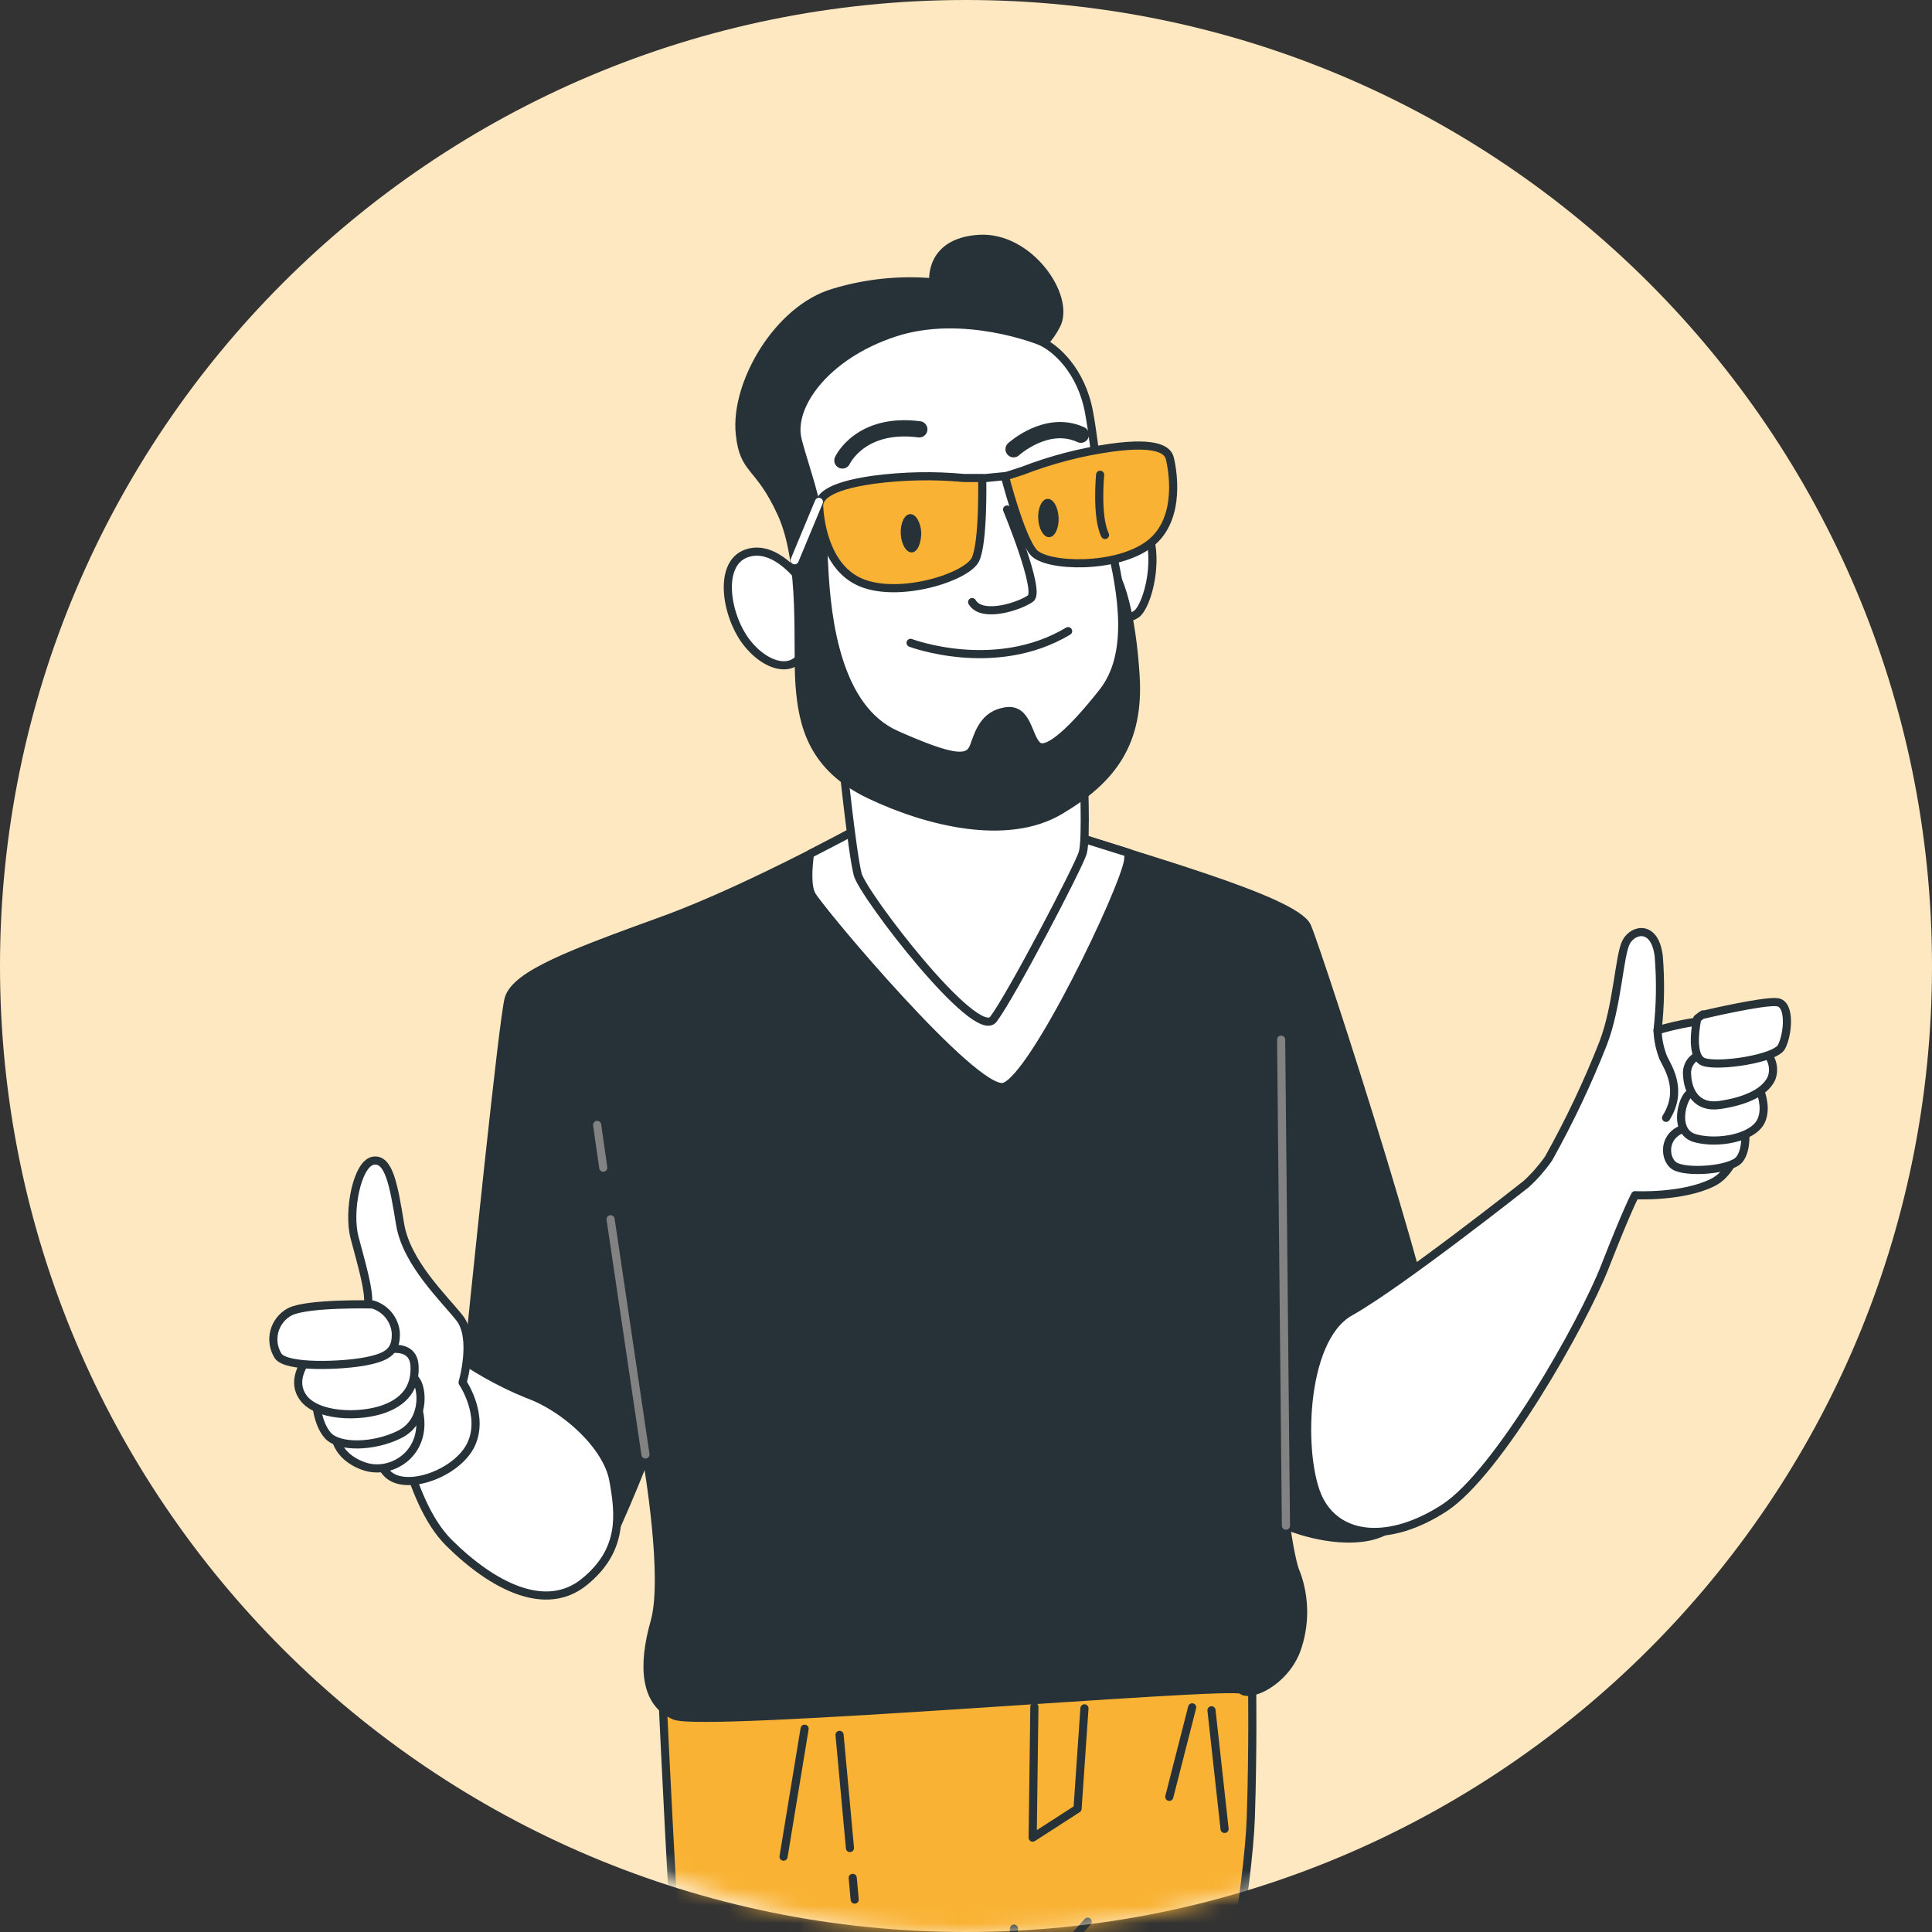 <svg width="110" height="110" viewBox="0 0 110 110" fill="none" xmlns="http://www.w3.org/2000/svg">
<rect x="0" y="0" width="110" height="110" fill="#333333" stroke="none"/>
<path d="M0 55C0 24.624 24.624 0 55 0C85.376 0 110 24.624 110 55C110 85.376 85.376 110 55 110C24.624 110 0 85.376 0 55Z" fill="#FDE8C2"/>
<mask id="mask0" mask-type="alpha" maskUnits="userSpaceOnUse" x="0" y="0" width="110" height="110">
<rect width="110" height="110" rx="55" fill="#C4C4C4"/>
</mask>
<g mask="url(#mask0)">
<path d="M37.675 95.719C37.675 95.719 38.819 120.94 39.837 129.728C40.786 137.383 41.068 145.107 40.679 152.811C40.318 160.738 42.118 174.644 42.118 174.968V176.819C42.118 176.819 39.342 181.03 37.805 182.372C36.269 183.714 35.445 185.043 35.954 185.76C36.463 186.477 37.902 187.611 41.905 186.579C45.908 185.547 47.458 184.422 48.384 183.09C49.059 182.192 49.893 181.426 50.846 180.831C52.618 181.205 54.366 181.686 56.08 182.271C58.75 183.196 60.906 184.219 63.984 184.219C67.061 184.219 67.686 182.271 66.959 181.345C66.233 180.419 61.11 177.856 60.291 176.213C59.472 174.57 59.879 173.237 59.879 169.54C59.879 165.842 60.777 156.342 61.064 151.399C61.351 146.457 67.431 130.968 68.519 123.217C69.606 115.466 71.087 107.381 71.217 103.471C71.346 99.56 71.291 96.067 71.291 96.067C71.291 96.067 71.374 95.655 70.99 93.924C70.606 92.193 70.499 92.198 60.879 93.049C54.572 93.638 48.237 93.856 41.905 93.702C38.916 93.605 37.925 94.475 37.675 95.719Z" fill="#F9B233" stroke="#263238" stroke-width="0.463" stroke-linecap="round" stroke-linejoin="round"/>
<path d="M57.732 109.807C57.732 109.807 56.399 132.482 54.409 140.678C52.419 148.873 51.457 162.937 51.457 167.463C51.457 171.988 51.151 175.367 51.151 175.367" stroke="#263238" stroke-width="0.463" stroke-linecap="round" stroke-linejoin="round"/>
<path d="M57.625 114.23L61.929 109.412" stroke="#263238" stroke-width="0.463" stroke-linecap="round" stroke-linejoin="round"/>
<path d="M45.811 98.426L44.612 105.71" stroke="#263238" stroke-width="0.463" stroke-linecap="round" stroke-linejoin="round"/>
<path d="M48.55 106.918L48.662 108.154" stroke="#263238" stroke-width="0.463" stroke-linecap="round" stroke-linejoin="round"/>
<path d="M47.801 98.777L48.393 105.219" stroke="#263238" stroke-width="0.463" stroke-linecap="round" stroke-linejoin="round"/>
<path d="M58.893 97.178L58.796 104.628L61.351 102.981L61.744 97.266" stroke="#263238" stroke-width="0.463" stroke-linecap="round" stroke-linejoin="round"/>
<path d="M68.977 97.377L69.722 104.133" stroke="#263238" stroke-width="0.463" stroke-linecap="round" stroke-linejoin="round"/>
<path d="M67.876 97.209L66.575 102.304" stroke="#263238" stroke-width="0.463" stroke-linecap="round" stroke-linejoin="round"/>
<path d="M74.424 52.765C73.771 51.22 64.516 48.753 60.351 47.305C56.186 45.856 51.295 45.75 50.082 46.523C50.082 46.523 42.919 50.526 37.754 52.4C32.59 54.274 29.369 55.468 28.962 56.865C28.642 57.99 27.05 73.525 26.449 79.439C26.218 80.527 25.838 82.216 25.523 83.262C25.005 84.858 26.912 88.38 30.008 89.615C33.103 90.851 34.358 88.565 35.191 86.691C35.811 85.302 36.491 83.65 36.792 82.813C36.912 83.507 37.972 89.796 37.282 92.304C36.523 94.96 36.75 96.983 38.416 97.686C40.082 98.389 70.213 95.784 70.689 96.219C71.166 96.654 73.1 95.784 73.804 93.979C74.324 92.56 74.324 91.002 73.804 89.583C73.517 89.009 73.221 86.857 73.221 86.857C73.221 86.857 75.696 87.926 77.908 87.496C80.12 87.066 82.291 84.344 82.388 80.665C82.485 76.987 75.085 54.311 74.424 52.765Z" fill="#263238" stroke="#263238" stroke-width="0.463" stroke-linecap="round" stroke-linejoin="round"/>
<path d="M34.348 66.483C34.154 65.155 34.024 64.239 34.001 64.049" stroke="#828282" stroke-width="0.463" stroke-linecap="round" stroke-linejoin="round"/>
<path d="M36.75 82.812C36.75 82.812 35.584 74.973 34.765 69.42" stroke="#828282" stroke-width="0.463" stroke-linecap="round" stroke-linejoin="round"/>
<path d="M73.216 86.867L72.943 59.193" stroke="#828282" stroke-width="0.463" stroke-linecap="round" stroke-linejoin="round"/>
<path d="M60.351 47.305C56.154 45.856 51.295 45.75 50.082 46.523C50.082 46.523 48.416 47.448 46.116 48.624C46.005 49.433 45.941 50.475 46.218 50.965C46.718 51.858 55.474 62.284 57.144 61.882C58.815 61.479 64.044 50.549 64.234 48.966C64.234 48.823 64.266 48.698 64.285 48.568C62.781 48.105 61.397 47.67 60.351 47.305Z" fill="white" stroke="#263238" stroke-width="0.463" stroke-linecap="round" stroke-linejoin="round"/>
<path d="M25.528 76.829C26.918 77.867 28.434 78.724 30.04 79.379C32.173 80.138 34.57 82.322 34.922 84.275C35.274 86.228 35.496 88.25 33.279 90.06C31.063 91.869 28.045 90.296 25.57 87.848C23.094 85.4 22.511 79.722 21.867 78.569C21.224 77.417 22.77 75.316 25.528 76.829Z" fill="white" stroke="#263238" stroke-width="0.463" stroke-linecap="round" stroke-linejoin="round"/>
<path d="M26.338 78.713C26.338 78.713 27.074 76.191 26.171 75.048C25.269 73.905 23.14 71.906 22.779 69.694C22.418 67.482 22.145 65.918 21.238 66.089C20.331 66.26 19.794 68.977 20.188 70.467C20.581 71.957 21.048 73.512 20.951 74.238C20.854 74.965 19.697 75.474 19.563 76.922C19.429 78.371 21.011 82.827 22.043 83.896C23.075 84.965 26.046 83.896 26.824 82.235C27.601 80.574 26.338 78.713 26.338 78.713Z" fill="white" stroke="#263238" stroke-width="0.463" stroke-linecap="round" stroke-linejoin="round"/>
<path d="M19.054 81.586C19.054 81.586 19.054 82.895 20.715 83.478C22.377 84.061 24.547 82.581 23.774 80.059C23.196 80.12 22.629 80.256 22.085 80.461C21.446 80.753 20.188 81.951 19.054 81.586Z" fill="white" stroke="#263238" stroke-width="0.463" stroke-linecap="round" stroke-linejoin="round"/>
<path d="M17.985 79.731C17.985 79.731 18.045 81.04 18.67 81.734C19.294 82.429 21.257 82.405 22.733 81.679C24.209 80.952 24.061 79.129 23.709 78.62C23.358 78.111 23.247 78.379 22.663 78.731C22.08 79.083 20.201 79.434 19.424 79.472C18.647 79.508 18.369 79.518 17.985 79.731Z" fill="white" stroke="#263238" stroke-width="0.463" stroke-linecap="round" stroke-linejoin="round"/>
<path d="M17.55 77.324C17.55 77.324 16.485 78.485 17.258 79.568C18.031 80.651 20.461 80.734 21.886 80.211C23.311 79.688 23.645 78.712 23.603 77.786C23.561 76.861 22.839 76.773 22.312 76.796C21.784 76.819 17.55 77.324 17.55 77.324Z" fill="white" stroke="#263238" stroke-width="0.463" stroke-linecap="round" stroke-linejoin="round"/>
<path d="M21.215 74.27C21.215 74.27 17.536 74.178 16.513 74.682C16.296 74.796 16.105 74.954 15.952 75.146C15.799 75.337 15.687 75.558 15.623 75.795C15.56 76.032 15.546 76.28 15.583 76.522C15.62 76.765 15.707 76.997 15.838 77.204C16.328 77.903 19.54 77.76 20.835 77.505C22.131 77.251 22.58 76.899 22.534 75.853C22.495 75.488 22.35 75.143 22.115 74.861C21.88 74.579 21.567 74.374 21.215 74.27Z" fill="white" stroke="#263238" stroke-width="0.463" stroke-linecap="round" stroke-linejoin="round"/>
<path d="M86.895 67.416C86.895 67.416 79.676 73.122 76.863 74.696C74.049 76.269 73.966 83.16 75.118 85.4C76.27 87.639 79.167 87.843 82.226 85.862C85.285 83.882 90.093 75.404 91.375 72.127C92.657 68.851 93.092 68.05 93.092 68.05C93.092 68.05 95.79 68.189 97.52 67.324C99.251 66.459 99.561 63.159 99.547 61.391C99.534 59.623 100.01 58.42 98.414 58.152C96.817 57.883 94.374 58.661 94.374 58.661C94.533 57.266 94.556 55.859 94.443 54.459C94.23 52.636 92.995 52.886 92.592 53.626C92.189 54.366 92.101 57.259 91.278 59.397C90.391 61.654 89.352 63.848 88.168 65.963C87.798 66.493 87.371 66.98 86.895 67.416Z" fill="white" stroke="#263238" stroke-width="0.463" stroke-linecap="round" stroke-linejoin="round"/>
<path d="M99.339 64.099C99.339 64.099 99.533 65.399 99.034 66.015C98.534 66.63 95.989 66.806 95.332 66.38C94.674 65.954 94.647 64.312 96.345 64.168C97.341 64.082 98.341 64.059 99.339 64.099Z" fill="white" stroke="#263238" stroke-width="0.463" stroke-linecap="round" stroke-linejoin="round"/>
<path d="M100.015 61.641C100.015 61.641 100.732 62.918 100.251 63.857C99.769 64.797 97.817 65.148 96.549 64.815C95.281 64.482 95.734 62.751 96.109 62.339C96.484 61.928 97.474 62.08 97.932 62.062C98.39 62.043 100.015 61.641 100.015 61.641Z" fill="white" stroke="#263238" stroke-width="0.463" stroke-linecap="round" stroke-linejoin="round"/>
<path d="M100.459 59.846C100.679 60.032 100.836 60.282 100.907 60.562C100.978 60.841 100.961 61.136 100.857 61.405C100.44 62.275 99.214 62.724 97.909 62.914C96.604 63.104 96.104 62.146 96.058 61.229C96.038 61.072 96.052 60.912 96.1 60.761C96.148 60.609 96.228 60.47 96.335 60.353C96.442 60.236 96.573 60.144 96.72 60.082C96.866 60.021 97.024 59.992 97.183 59.998L100.459 59.846Z" fill="white" stroke="#263238" stroke-width="0.463" stroke-linecap="round" stroke-linejoin="round"/>
<path d="M96.636 57.991C96.636 57.991 96.146 60.175 97.011 60.467C97.877 60.758 101.07 60.282 101.431 59.606C101.792 58.93 101.977 57.158 101.186 57.061C100.394 56.964 96.956 57.778 96.956 57.778C96.956 57.778 97.081 57.639 96.636 57.991Z" fill="white" stroke="#263238" stroke-width="0.463" stroke-linecap="round" stroke-linejoin="round"/>
<path d="M94.374 58.68C94.396 59.215 94.508 59.742 94.707 60.239C94.994 60.818 95.841 62.09 94.859 63.645" fill="white"/>
<path d="M94.374 58.68C94.396 59.215 94.508 59.742 94.707 60.239C94.994 60.818 95.841 62.09 94.859 63.645" stroke="#263238" stroke-width="0.463" stroke-linecap="round" stroke-linejoin="round"/>
<path d="M47.94 43.014C47.94 43.014 48.523 48.627 48.837 49.793C49.152 50.959 55.566 59.326 56.556 58.035C57.547 56.744 61.411 49.354 61.647 48.558C61.883 47.762 61.684 43.634 61.684 43.634C60.594 44.301 59.381 44.744 58.118 44.936C56.854 45.128 55.565 45.066 54.326 44.754C50.068 43.703 47.94 43.014 47.94 43.014Z" fill="white" stroke="#263238" stroke-width="0.463" stroke-linecap="round" stroke-linejoin="round"/>
<path d="M45.649 33.08C45.649 33.08 44.154 30.919 42.498 31.511C40.841 32.103 41.345 35.102 42.53 36.601C43.715 38.101 45.505 38.499 45.941 36.601C46.196 35.425 46.094 34.199 45.649 33.08Z" fill="white" stroke="#263238" stroke-width="0.463" stroke-linecap="round" stroke-linejoin="round"/>
<path d="M62.915 30.46C62.915 30.46 64.044 27.85 65.108 29.705C66.173 31.561 65.33 34.546 64.692 34.971C64.053 35.397 63.303 35.096 63.132 33.861C63.003 32.731 62.93 31.596 62.915 30.46Z" fill="white" stroke="#263238" stroke-width="0.463" stroke-linecap="round" stroke-linejoin="round"/>
<path d="M42.123 24.712C41.817 21.848 44.288 17.595 47.463 16.665C49.301 16.107 51.228 15.908 53.141 16.077C53.141 16.077 52.84 13.796 55.719 13.601C58.597 13.407 60.985 16.901 60.143 18.516C59.301 20.131 58.25 20.177 58.25 20.177L63.692 33.135C63.692 33.135 64.419 34.681 64.655 38.471C64.891 42.261 63.35 44.371 60.346 46.148C57.343 47.925 52.831 46.814 49.545 45.259C46.26 43.705 45.695 41.303 45.524 39.012C45.353 36.721 45.797 32.071 44.487 29.22C43.178 26.369 42.349 26.883 42.123 24.712Z" fill="#263238" stroke="#263238" stroke-width="0.463" stroke-linecap="round" stroke-linejoin="round"/>
<path d="M59.199 19.41C59.199 19.41 54.853 17.642 50.911 18.947C46.968 20.252 44.936 23.144 45.413 25.032C45.89 26.921 46.769 28.841 46.917 32.113C47.065 35.385 47.685 40.345 51.031 41.831C54.377 43.316 55.163 43.284 55.455 42.483C55.746 41.683 56.033 40.688 57.269 40.498C58.505 40.308 58.514 41.951 59.065 42.451C59.615 42.951 61.119 41.526 62.794 39.397C64.47 37.268 63.919 33.844 63.193 30.849C62.466 27.855 62.443 25.898 62.008 23.491C61.573 21.085 60.069 19.766 59.199 19.41Z" fill="white" stroke="#263238" stroke-width="0.463" stroke-linecap="round" stroke-linejoin="round"/>
<path d="M54.895 27.216C53.171 27.054 51.433 27.088 49.717 27.317C46.982 27.706 46.616 28.377 46.639 28.835C46.662 29.294 46.861 32.301 49.064 33.185C51.267 34.069 55.08 32.848 55.543 31.843C56.006 30.839 55.922 27.216 55.922 27.216H54.895Z" fill="#F9B233" stroke="#263238" stroke-width="0.463" stroke-linecap="round" stroke-linejoin="round"/>
<path d="M58.222 26.804C59.836 26.179 61.516 25.74 63.23 25.495C65.964 25.115 66.501 25.661 66.608 26.106C66.714 26.55 67.348 29.502 65.469 30.96C63.59 32.418 59.587 32.288 58.852 31.455C58.116 30.622 57.218 27.128 57.218 27.128L58.222 26.804Z" fill="#F9B233" stroke="#263238" stroke-width="0.463" stroke-linecap="round" stroke-linejoin="round"/>
<path d="M55.946 27.234L57.218 27.109" stroke="#263238" stroke-width="0.463" stroke-linecap="round" stroke-linejoin="round"/>
<path d="M46.625 28.576L45.242 31.899" stroke="white" stroke-width="0.463" stroke-linecap="round" stroke-linejoin="round"/>
<path d="M57.339 29.008C57.339 29.008 59.254 33.636 58.685 34.066C58.116 34.496 55.908 35.241 55.349 34.279" stroke="#263238" stroke-width="0.463" stroke-linecap="round" stroke-linejoin="round"/>
<path d="M51.845 36.602C51.845 36.602 56.649 38.421 60.814 35.935" stroke="#263238" stroke-width="0.463" stroke-linecap="round" stroke-linejoin="round"/>
<path d="M47.963 26.216C47.963 26.216 48.976 24.009 52.341 24.444" stroke="#263238" stroke-width="0.926" stroke-linecap="round" stroke-linejoin="round"/>
<path d="M57.709 25.577C57.709 25.577 59.597 23.851 61.54 24.749" stroke="#263238" stroke-width="0.926" stroke-linecap="round" stroke-linejoin="round"/>
<path d="M62.637 27.031C62.637 27.031 62.406 29.41 62.915 30.46" stroke="#263238" stroke-width="0.463" stroke-linecap="round" stroke-linejoin="round"/>
<path d="M52.452 30.331C52.452 30.933 52.239 31.433 51.919 31.451C51.6 31.47 51.313 30.989 51.285 30.387C51.258 29.785 51.498 29.286 51.818 29.272C52.137 29.258 52.424 29.73 52.452 30.331Z" fill="#263238"/>
<path d="M60.272 29.469C60.3 30.071 60.059 30.57 59.74 30.584C59.421 30.598 59.139 30.122 59.111 29.52C59.083 28.918 59.319 28.419 59.643 28.405C59.967 28.391 60.245 28.863 60.272 29.469Z" fill="#263238"/>
</g>
</svg>
